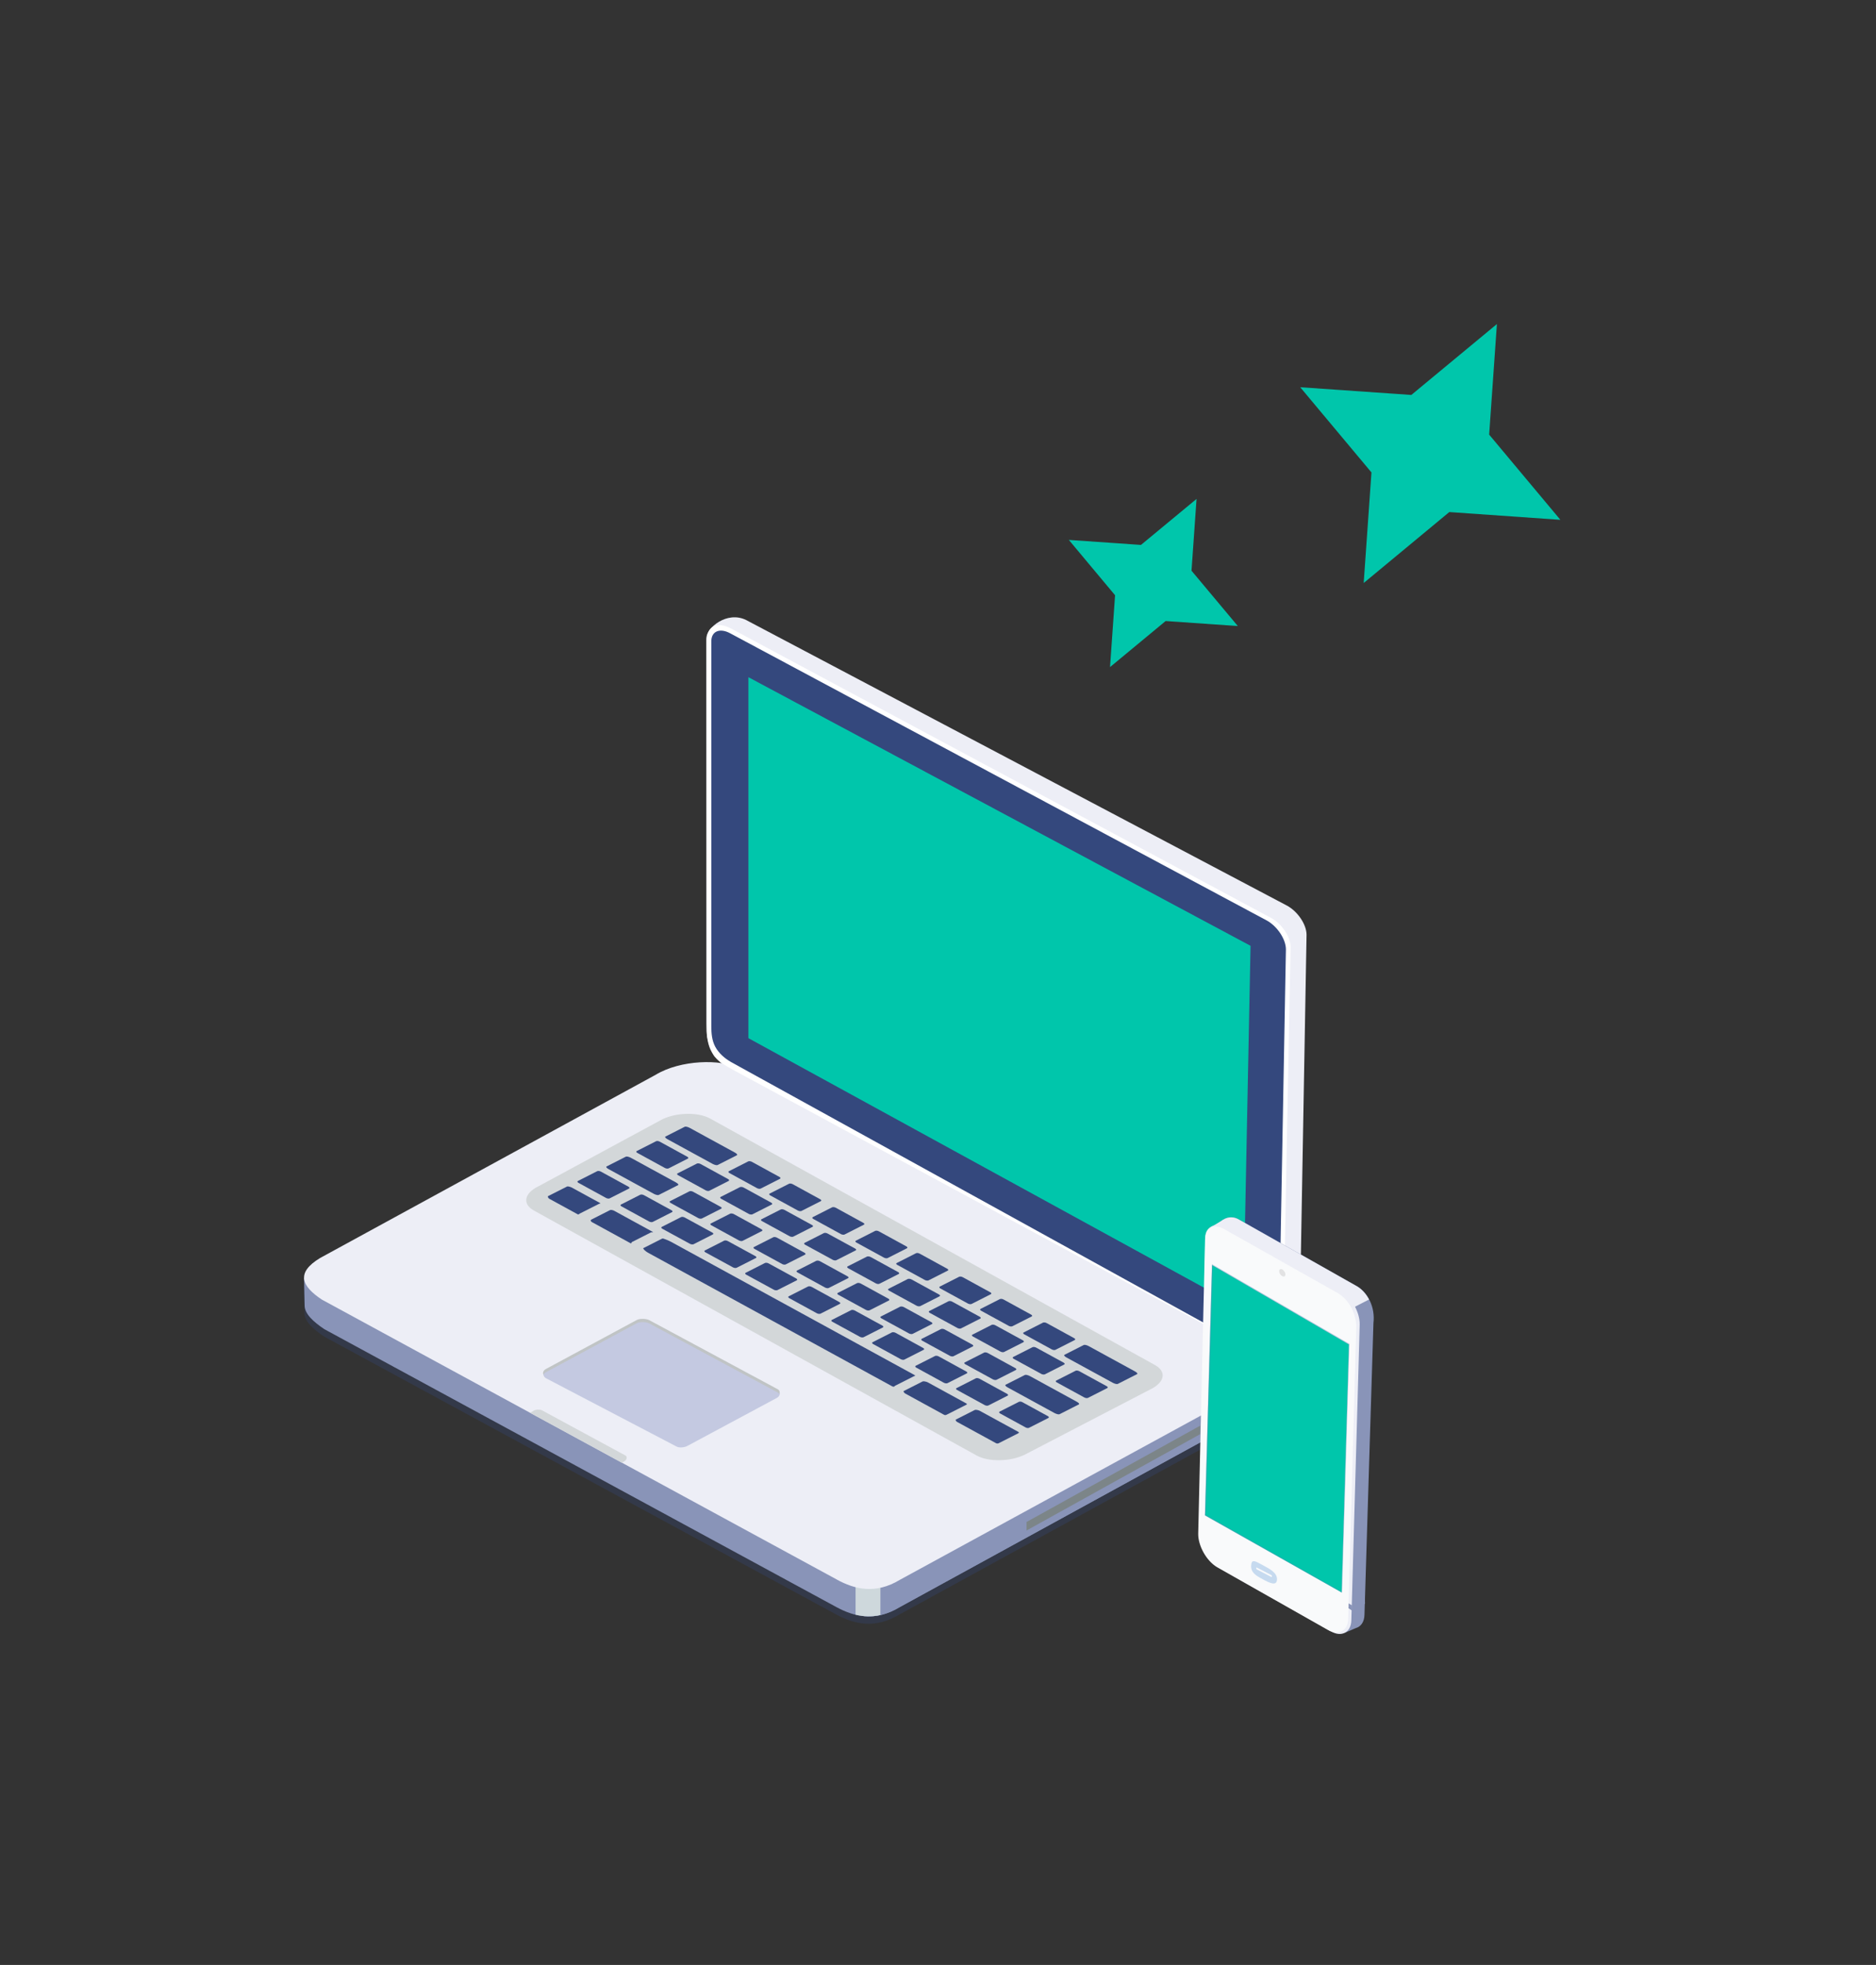<svg width="106" height="111" viewBox="0 0 106 111" fill="none" xmlns="http://www.w3.org/2000/svg">
<rect x="0" y="0" width="106" height="111" fill="#333333" stroke="none"/>
<g clip-path="url(#clip0_56_1602)">
<path d="M81.89 28.926L88.167 29.365L84.142 24.552L84.58 18.306L79.744 22.311L73.467 21.875L77.492 26.688L77.053 32.934L81.89 28.926Z" fill="#00C6AB"/>
<path d="M65.862 35.082L69.94 35.365L67.324 32.239L67.609 28.184L64.468 30.783L60.393 30.5L63.005 33.626L62.72 37.684L65.862 35.082Z" fill="#00C6AB"/>
<path opacity="0.3" d="M71.265 79.385C71.277 79.307 71.277 79.229 71.265 79.154V77.633H70.691V78.549C70.503 78.786 70.366 78.808 69.952 79.061L50.826 89.494C49.432 90.338 48.255 90.023 47.265 89.487L18.153 73.668C18.106 73.637 18.069 73.612 18.034 73.593V72.611H17.166L17.201 74.186C17.213 74.637 17.674 75.074 18.316 75.504L47.246 91.202C48.239 91.738 49.426 92.053 50.829 91.199L70.103 80.638C70.81 80.208 71.183 79.79 71.258 79.41H71.261V79.388L71.265 79.385Z" fill="#34487D"/>
<path d="M71.277 78.968C71.29 78.89 71.29 78.812 71.277 78.737V77.216H70.704V78.132C70.516 78.369 70.378 78.391 69.965 78.644L50.839 89.077C49.445 89.921 48.267 89.606 47.278 89.07L18.166 73.251C18.119 73.22 18.081 73.195 18.047 73.176V72.194H17.179L17.214 73.769C17.226 74.22 17.687 74.657 18.329 75.087L47.259 90.785C48.252 91.321 49.439 91.636 50.842 90.782L70.115 80.221C70.823 79.791 71.196 79.373 71.271 78.993H71.274V78.971L71.277 78.968Z" fill="#8994B8"/>
<path d="M71.277 77.216H70.704V78.132C70.516 78.369 70.378 78.391 69.965 78.644L50.839 89.076C50.106 89.519 49.432 89.644 48.815 89.581V91.296C49.436 91.355 50.109 91.227 50.845 90.781L70.118 80.221C70.826 79.79 71.199 79.373 71.274 78.993H71.277V78.971C71.29 78.893 71.29 78.815 71.277 78.74V77.219V77.216Z" fill="#8994B8"/>
<path d="M48.342 91.215C48.781 91.321 49.248 91.346 49.746 91.233V89.522C49.248 89.631 48.778 89.606 48.342 89.497V91.215Z" fill="#CED8DC"/>
<path d="M47.29 89.232L18.181 73.412C17.057 72.661 16.691 71.913 18.081 71.068L37.05 60.713C38.444 59.868 40.747 59.809 41.736 60.345L70.71 76.302C71.7 76.835 71.368 77.963 69.977 78.808L50.852 89.241C49.458 90.086 48.28 89.771 47.29 89.235V89.232Z" fill="#EDEEF6"/>
<path opacity="0.31" d="M38.231 81.717L30.852 77.858C30.701 77.78 30.591 77.521 30.87 77.375L35.992 74.613C36.18 74.513 36.54 74.541 36.69 74.619L43.967 78.531C44.117 78.609 44.089 78.868 43.901 78.964L38.842 81.679C38.654 81.779 38.379 81.795 38.228 81.717H38.231Z" fill="#6778B3"/>
<path d="M55.187 82.224L30.169 68.384C29.498 68.017 29.617 67.399 30.432 67.01L37.429 63.226C38.244 62.836 39.456 62.817 40.123 63.185L65.26 77.112C65.93 77.48 65.811 78.097 64.997 78.487L57.883 82.184C57.069 82.573 55.857 82.592 55.19 82.224H55.187Z" fill="#D3D7D9"/>
<path d="M37.774 66.004C37.727 66.025 37.639 66.016 37.573 65.982L36.013 65.128C35.947 65.093 35.932 65.043 35.979 65.022L37.072 64.467C37.116 64.445 37.207 64.454 37.272 64.489L38.832 65.343C38.898 65.377 38.914 65.427 38.867 65.449L37.774 66.004Z" fill="#34487D"/>
<path d="M40.079 67.266C40.032 67.288 39.945 67.279 39.879 67.244L38.319 66.39C38.253 66.356 38.237 66.306 38.285 66.284L39.378 65.73C39.422 65.708 39.512 65.717 39.578 65.751L41.138 66.605C41.204 66.64 41.219 66.69 41.172 66.711L40.079 67.266Z" fill="#34487D"/>
<path d="M39.653 68.834C39.609 68.855 39.519 68.846 39.456 68.812L37.896 67.958C37.83 67.923 37.815 67.874 37.862 67.852L38.955 67.297C39.002 67.275 39.09 67.284 39.155 67.319L40.715 68.173C40.781 68.207 40.797 68.254 40.75 68.279L39.656 68.834H39.653Z" fill="#34487D"/>
<path d="M42.513 68.597C42.466 68.619 42.378 68.61 42.312 68.576L40.753 67.721C40.687 67.687 40.674 67.637 40.718 67.615L41.811 67.061C41.855 67.039 41.946 67.048 42.012 67.082L43.572 67.936C43.638 67.971 43.653 68.021 43.606 68.043L42.513 68.597Z" fill="#34487D"/>
<path d="M41.959 70.096C41.915 70.118 41.824 70.109 41.758 70.075L40.198 69.22C40.133 69.186 40.117 69.136 40.164 69.114L41.257 68.56C41.304 68.538 41.392 68.547 41.458 68.581L43.017 69.436C43.083 69.47 43.099 69.52 43.052 69.541L41.959 70.096Z" fill="#34487D"/>
<path d="M44.819 69.859C44.772 69.881 44.684 69.871 44.618 69.837L43.058 68.983C42.992 68.949 42.977 68.899 43.024 68.877L44.117 68.322C44.161 68.3 44.252 68.31 44.317 68.344L45.877 69.198C45.943 69.233 45.959 69.282 45.912 69.304L44.819 69.859Z" fill="#34487D"/>
<path d="M41.62 71.618C41.573 71.639 41.486 71.63 41.42 71.596L39.86 70.745C39.794 70.71 39.779 70.661 39.825 70.639L40.919 70.084C40.966 70.062 41.053 70.072 41.119 70.106L42.679 70.957C42.745 70.991 42.76 71.041 42.714 71.063L41.62 71.618Z" fill="#34487D"/>
<path d="M44.392 71.427C44.349 71.449 44.258 71.44 44.195 71.406L42.635 70.552C42.569 70.517 42.554 70.467 42.601 70.445L43.694 69.891C43.741 69.869 43.829 69.878 43.895 69.912L45.454 70.766C45.52 70.801 45.536 70.848 45.489 70.873L44.396 71.427H44.392Z" fill="#34487D"/>
<path d="M47.255 71.19C47.209 71.212 47.121 71.202 47.055 71.168L45.495 70.317C45.429 70.283 45.414 70.233 45.461 70.211L46.554 69.656C46.598 69.635 46.689 69.644 46.754 69.678L48.314 70.529C48.38 70.563 48.396 70.613 48.349 70.635L47.255 71.19Z" fill="#34487D"/>
<path d="M43.925 72.879C43.879 72.901 43.791 72.892 43.725 72.858L42.165 72.007C42.099 71.972 42.084 71.922 42.131 71.901L43.224 71.346C43.271 71.324 43.358 71.333 43.424 71.368L44.984 72.219C45.05 72.253 45.066 72.303 45.019 72.325L43.925 72.879Z" fill="#34487D"/>
<path d="M46.826 72.758C46.782 72.78 46.692 72.771 46.626 72.737L45.066 71.882C45 71.848 44.984 71.798 45.032 71.776L46.125 71.222C46.172 71.2 46.259 71.209 46.325 71.243L47.885 72.098C47.951 72.132 47.967 72.182 47.919 72.204L46.826 72.758Z" fill="#34487D"/>
<path d="M49.689 72.521C49.642 72.543 49.554 72.534 49.489 72.499L47.929 71.645C47.863 71.611 47.847 71.561 47.894 71.539L48.987 70.984C49.031 70.963 49.122 70.972 49.188 71.006L50.748 71.86C50.814 71.895 50.826 71.941 50.782 71.966L49.689 72.521Z" fill="#34487D"/>
<path d="M46.359 74.211C46.313 74.232 46.225 74.223 46.159 74.189L44.599 73.335C44.533 73.3 44.518 73.251 44.565 73.229L45.658 72.674C45.705 72.652 45.793 72.661 45.858 72.696L47.418 73.55C47.484 73.584 47.5 73.631 47.453 73.656L46.359 74.211Z" fill="#34487D"/>
<path d="M49.132 74.02C49.088 74.042 48.997 74.033 48.931 73.998L47.371 73.144C47.305 73.11 47.29 73.06 47.337 73.038L48.43 72.483C48.477 72.462 48.565 72.471 48.63 72.505L50.19 73.359C50.256 73.394 50.272 73.444 50.225 73.465L49.132 74.02Z" fill="#34487D"/>
<path d="M51.995 73.784C51.948 73.805 51.86 73.796 51.794 73.762L50.237 72.911C50.172 72.877 50.156 72.827 50.203 72.805L51.296 72.25C51.34 72.228 51.431 72.238 51.497 72.272L53.053 73.123C53.119 73.157 53.135 73.207 53.088 73.229L51.995 73.784Z" fill="#34487D"/>
<path d="M48.793 75.541C48.746 75.563 48.659 75.554 48.593 75.52L47.036 74.669C46.97 74.634 46.955 74.585 47.002 74.563L48.095 74.008C48.142 73.986 48.23 73.995 48.295 74.03L49.852 74.881C49.918 74.915 49.934 74.965 49.887 74.987L48.793 75.541Z" fill="#34487D"/>
<path d="M51.566 75.351C51.522 75.373 51.431 75.364 51.365 75.329L49.805 74.475C49.739 74.441 49.724 74.391 49.771 74.369L50.864 73.814C50.911 73.793 50.999 73.802 51.064 73.836L52.624 74.69C52.69 74.725 52.706 74.775 52.659 74.796L51.566 75.351Z" fill="#34487D"/>
<path d="M54.3 75.043C54.253 75.064 54.165 75.055 54.1 75.021L52.54 74.167C52.474 74.132 52.461 74.082 52.505 74.061L53.598 73.506C53.642 73.484 53.733 73.493 53.796 73.528L55.356 74.382C55.421 74.416 55.437 74.466 55.39 74.488L54.297 75.043H54.3Z" fill="#34487D"/>
<path d="M51.099 76.804C51.052 76.826 50.964 76.817 50.898 76.782L49.338 75.928C49.273 75.894 49.257 75.844 49.304 75.822L50.397 75.268C50.444 75.246 50.532 75.255 50.598 75.289L52.157 76.144C52.223 76.178 52.239 76.228 52.192 76.249L51.099 76.804Z" fill="#34487D"/>
<path d="M53.874 76.614C53.83 76.636 53.739 76.626 53.673 76.592L52.113 75.738C52.048 75.704 52.032 75.654 52.079 75.632L53.172 75.077C53.219 75.055 53.307 75.065 53.373 75.099L54.932 75.953C54.998 75.987 55.014 76.037 54.967 76.059L53.874 76.614Z" fill="#34487D"/>
<path d="M56.734 76.374C56.687 76.396 56.599 76.387 56.533 76.353L54.977 75.502C54.911 75.467 54.895 75.418 54.942 75.396L56.035 74.841C56.079 74.819 56.17 74.828 56.236 74.863L57.793 75.714C57.858 75.748 57.874 75.798 57.827 75.82L56.734 76.374Z" fill="#34487D"/>
<path d="M53.536 78.135C53.489 78.157 53.401 78.148 53.335 78.114L51.776 77.26C51.71 77.225 51.694 77.175 51.741 77.153L52.834 76.599C52.881 76.577 52.969 76.586 53.035 76.621L54.594 77.475C54.66 77.509 54.676 77.559 54.629 77.581L53.536 78.135Z" fill="#34487D"/>
<path d="M56.308 77.945C56.264 77.967 56.173 77.957 56.107 77.923L54.547 77.069C54.482 77.035 54.466 76.985 54.513 76.963L55.606 76.408C55.653 76.386 55.741 76.396 55.807 76.43L57.367 77.284C57.432 77.318 57.448 77.368 57.401 77.39L56.308 77.945Z" fill="#34487D"/>
<path d="M59.039 77.636C58.992 77.658 58.904 77.649 58.839 77.614L57.282 76.763C57.216 76.729 57.2 76.679 57.247 76.657L58.34 76.103C58.384 76.081 58.475 76.09 58.541 76.124L60.098 76.975C60.163 77.01 60.179 77.059 60.132 77.081L59.039 77.636Z" fill="#34487D"/>
<path d="M55.841 79.397C55.794 79.419 55.706 79.41 55.641 79.375L54.081 78.521C54.015 78.487 53.999 78.437 54.046 78.415L55.139 77.86C55.186 77.839 55.274 77.848 55.34 77.882L56.9 78.736C56.965 78.771 56.981 78.82 56.934 78.842L55.841 79.397Z" fill="#34487D"/>
<path d="M59.866 79.89C59.822 79.912 59.697 79.884 59.584 79.824L56.934 78.375C56.825 78.316 56.771 78.247 56.818 78.225L57.912 77.671C57.959 77.649 58.084 77.677 58.194 77.736L60.843 79.185C60.953 79.245 61.006 79.313 60.959 79.335L59.866 79.89Z" fill="#34487D"/>
<path d="M61.473 78.967C61.426 78.989 61.338 78.98 61.272 78.945L59.715 78.094C59.65 78.06 59.634 78.01 59.681 77.989L60.774 77.434C60.818 77.412 60.909 77.421 60.975 77.455L62.531 78.306C62.597 78.341 62.613 78.391 62.566 78.412L61.473 78.967Z" fill="#34487D"/>
<path d="M58.146 80.657C58.099 80.678 58.015 80.672 57.955 80.638L56.508 79.846C56.449 79.812 56.436 79.768 56.48 79.743L57.573 79.189C57.62 79.167 57.705 79.173 57.764 79.207L59.211 79.999C59.271 80.033 59.283 80.077 59.236 80.102L58.143 80.657H58.146Z" fill="#34487D"/>
<path d="M63.155 78.179C63.108 78.201 62.986 78.172 62.876 78.113L60.257 76.683C60.151 76.623 60.098 76.558 60.145 76.533L61.238 75.978C61.285 75.956 61.41 75.984 61.517 76.043L64.135 77.474C64.245 77.534 64.295 77.599 64.248 77.624L63.155 78.179Z" fill="#34487D"/>
<path d="M59.634 76.253C59.587 76.274 59.499 76.265 59.434 76.231L57.874 75.377C57.808 75.342 57.792 75.293 57.839 75.271L58.932 74.716C58.979 74.694 59.067 74.703 59.133 74.738L60.693 75.592C60.758 75.626 60.774 75.676 60.727 75.698L59.634 76.253Z" fill="#34487D"/>
<path d="M57.2 74.921C57.153 74.943 57.066 74.934 57 74.9L55.44 74.046C55.374 74.011 55.359 73.961 55.406 73.94L56.499 73.385C56.546 73.363 56.633 73.372 56.699 73.407L58.259 74.261C58.325 74.295 58.34 74.345 58.294 74.367L57.2 74.921Z" fill="#34487D"/>
<path d="M54.895 73.662C54.848 73.684 54.761 73.674 54.695 73.64L53.135 72.786C53.069 72.752 53.053 72.702 53.1 72.68L54.194 72.125C54.24 72.103 54.328 72.112 54.394 72.147L55.954 73.001C56.02 73.035 56.035 73.085 55.988 73.107L54.895 73.662Z" fill="#34487D"/>
<path d="M52.461 72.331C52.414 72.353 52.326 72.343 52.261 72.309L50.701 71.455C50.635 71.421 50.619 71.371 50.666 71.349L51.76 70.794C51.806 70.772 51.894 70.781 51.96 70.816L53.52 71.67C53.586 71.704 53.601 71.754 53.554 71.776L52.461 72.331Z" fill="#34487D"/>
<path d="M50.153 71.069C50.105 71.091 50.018 71.081 49.952 71.047L48.392 70.193C48.326 70.159 48.311 70.109 48.358 70.087L49.451 69.532C49.498 69.51 49.586 69.52 49.651 69.554L51.211 70.408C51.277 70.442 51.293 70.492 51.246 70.514L50.153 71.069Z" fill="#34487D"/>
<path d="M47.719 69.738C47.672 69.76 47.584 69.75 47.518 69.716L45.959 68.862C45.893 68.828 45.877 68.778 45.924 68.756L47.017 68.201C47.064 68.179 47.152 68.189 47.218 68.223L48.778 69.077C48.843 69.111 48.859 69.158 48.812 69.183L47.719 69.738Z" fill="#34487D"/>
<path d="M45.285 68.407C45.238 68.429 45.151 68.419 45.085 68.385L43.525 67.531C43.459 67.497 43.444 67.447 43.49 67.425L44.584 66.87C44.631 66.848 44.718 66.858 44.784 66.892L46.344 67.746C46.41 67.78 46.425 67.83 46.379 67.852L45.285 68.407Z" fill="#34487D"/>
<path d="M42.98 67.144C42.933 67.166 42.845 67.157 42.779 67.122L41.219 66.268C41.154 66.234 41.138 66.184 41.185 66.162L42.278 65.607C42.325 65.586 42.413 65.595 42.478 65.629L44.038 66.483C44.104 66.518 44.12 66.564 44.073 66.589L42.98 67.144Z" fill="#34487D"/>
<path d="M40.546 65.813C40.499 65.835 40.377 65.807 40.27 65.751L37.708 64.351C37.601 64.292 37.551 64.227 37.598 64.205L38.691 63.65C38.738 63.628 38.861 63.656 38.967 63.712L41.529 65.112C41.636 65.171 41.686 65.237 41.639 65.258L40.546 65.813Z" fill="#34487D"/>
<path d="M37.22 67.503C37.176 67.525 37.05 67.496 36.944 67.44L34.382 66.041C34.275 65.982 34.225 65.916 34.272 65.894L35.365 65.339C35.412 65.318 35.534 65.346 35.641 65.402L38.203 66.801C38.31 66.861 38.36 66.926 38.313 66.948L37.22 67.503Z" fill="#34487D"/>
<path d="M34.447 67.696C34.4 67.718 34.313 67.708 34.247 67.674L32.687 66.82C32.621 66.786 32.606 66.736 32.653 66.714L33.746 66.159C33.793 66.137 33.88 66.147 33.946 66.181L35.506 67.035C35.572 67.069 35.588 67.119 35.541 67.141L34.447 67.696Z" fill="#34487D"/>
<path d="M36.881 69.027C36.834 69.049 36.746 69.04 36.681 69.005L35.121 68.151C35.055 68.117 35.039 68.067 35.086 68.045L36.179 67.49C36.226 67.468 36.314 67.478 36.38 67.512L37.94 68.366C38.005 68.4 38.021 68.45 37.974 68.472L36.881 69.027Z" fill="#34487D"/>
<path d="M39.187 70.287C39.14 70.308 39.052 70.299 38.986 70.265L37.426 69.414C37.361 69.379 37.345 69.33 37.392 69.308L38.485 68.753C38.532 68.731 38.62 68.74 38.685 68.775L40.245 69.626C40.311 69.66 40.327 69.71 40.28 69.732L39.187 70.287Z" fill="#34487D"/>
<path d="M50.573 78.288C50.526 78.309 50.532 78.381 50.375 78.294C50.219 78.207 36.759 70.847 36.609 70.763C36.459 70.679 36.308 70.532 36.352 70.507L37.423 69.965C37.47 69.943 37.809 70.093 37.924 70.155C39.788 71.174 53.229 78.528 51.631 77.652C51.779 77.733 51.688 77.717 51.641 77.742L50.569 78.285L50.573 78.288Z" fill="#34487D"/>
<path d="M56.449 81.52C56.402 81.542 56.339 81.56 56.279 81.526L54.087 80.329C54.027 80.298 53.968 80.214 54.012 80.189L55.083 79.647C55.13 79.625 55.287 79.659 55.346 79.69L57.539 80.887C57.598 80.918 57.564 80.953 57.52 80.974L56.449 81.517V81.52Z" fill="#34487D"/>
<path d="M53.504 79.909C53.457 79.931 53.407 79.956 53.347 79.924L51.155 78.724C51.095 78.693 51.023 78.6 51.067 78.578L52.138 78.035C52.185 78.014 52.355 78.054 52.414 78.085L54.607 79.285C54.666 79.317 54.619 79.345 54.575 79.367L53.504 79.909Z" fill="#34487D"/>
<path d="M32.768 68.55C32.721 68.572 32.693 68.622 32.649 68.6L31.03 67.715C30.986 67.69 30.927 67.593 30.97 67.568L32.042 67.026C32.089 67.004 32.245 67.054 32.289 67.076L33.909 67.961C33.952 67.986 33.887 67.986 33.84 68.008L32.768 68.55Z" fill="#34487D"/>
<path d="M35.71 70.161C35.663 70.183 35.691 70.264 35.631 70.233L33.439 69.033C33.379 69.002 33.357 68.924 33.404 68.899L34.476 68.356C34.523 68.335 34.639 68.363 34.698 68.394L36.891 69.594C36.95 69.625 36.828 69.594 36.781 69.619L35.71 70.161Z" fill="#34487D"/>
<path d="M40.881 60.14L71.493 76.901C71.76 77.044 72.323 77.06 72.693 76.885C73.163 76.657 73.416 76.171 73.416 75.847L73.824 52.806C73.824 52.229 73.329 51.49 72.721 51.16L42.153 35.022C41.075 34.496 39.916 35.468 39.916 36.045V57.818C39.916 58.398 39.96 58.896 40.142 59.292C40.324 59.688 40.653 59.997 40.881 60.14Z" fill="#EDEEF6"/>
<path d="M41.37 60.408L71.412 76.635C72.004 76.963 72.489 76.763 72.489 76.193L72.921 53.497C72.921 52.927 72.436 52.194 71.844 51.867L41.273 35.486C40.273 34.994 39.919 35.627 39.919 36.197L39.932 58.279C39.932 58.659 40.107 59.205 40.302 59.566C40.496 59.928 41.075 60.243 41.37 60.405V60.408Z" fill="white"/>
<path d="M41.269 59.974L71.174 76.464C71.766 76.791 72.251 76.592 72.251 76.021L72.658 53.631C72.658 53.061 72.173 52.328 71.581 52.001L41.269 35.782C40.677 35.455 40.192 35.655 40.192 36.225V57.973C40.192 58.353 40.22 58.771 40.417 59.136C40.612 59.501 40.975 59.809 41.273 59.971L41.269 59.974Z" fill="#34487D"/>
<path d="M42.288 58.647L70.25 73.958L70.66 53.429L42.288 38.255V58.647Z" fill="#00C6AB"/>
<path d="M30.858 77.511L35.979 74.75C36.167 74.65 36.528 74.678 36.678 74.756L43.954 78.668C43.992 78.687 44.017 78.718 44.032 78.752C44.07 78.646 44.048 78.531 43.954 78.484L36.678 74.572C36.528 74.494 36.167 74.469 35.979 74.566L30.858 77.328C30.683 77.418 30.661 77.555 30.704 77.661C30.73 77.605 30.776 77.555 30.858 77.511Z" fill="#C0C4C5"/>
<path d="M35.14 82.633L35.293 82.539C35.422 82.461 35.45 82.278 35.35 82.228L30.623 79.668C30.526 79.619 30.285 79.609 30.156 79.687L29.953 79.812L35.14 82.633Z" fill="#D3D7D9"/>
<path d="M58.002 86.458L67.816 81.015V80.535L58.002 85.978V86.458Z" fill="#7C8588"/>
<path d="M76.624 91.963L75.963 92.246L75.693 91.71L75.706 91.704L69.673 88.287C69.078 87.929 68.605 87.078 68.624 86.392L68.492 69.526C68.903 68.927 69.435 68.544 70.027 68.902L76.689 72.668C77.285 73.026 77.711 73.846 77.604 74.737L77.097 91.221C77.087 91.62 76.899 91.881 76.624 91.966V91.963Z" fill="#8994B8"/>
<path d="M68.514 73.023L68.486 69.529C68.505 69.501 68.524 69.476 68.543 69.451L68.452 69.304L69 68.974C69.062 68.927 69.131 68.887 69.197 68.855L69.207 68.849C69.46 68.734 69.733 68.731 70.021 68.905L76.683 72.671C76.953 72.833 77.188 73.091 77.354 73.409L70.842 76.763L68.511 73.026L68.514 73.023Z" fill="#EDEEF6"/>
<path d="M75.778 72.929L69.454 69.379C68.859 69.021 68.12 69.195 68.101 69.878L67.882 86.707C67.866 87.39 68.339 88.244 68.931 88.602L75.196 92.15C75.791 92.508 76.339 92.215 76.355 91.532L76.828 74.825C76.843 74.142 76.37 73.288 75.778 72.929Z" fill="#EDEEF6"/>
<path d="M75.634 73.073L69.197 69.447C68.602 69.089 68.104 69.357 68.088 70.04L67.703 86.626C67.687 87.308 68.16 88.162 68.752 88.521L75.017 92.068C75.612 92.427 76.16 92.133 76.176 91.451L76.63 75.049C76.674 74.269 76.226 73.431 75.631 73.073H75.634Z" fill="#F9FAFB"/>
<path d="M76.22 75.946L68.486 71.461L68.088 85.603L75.809 89.961L76.22 75.946Z" fill="#00C6AB"/>
<path opacity="0.44" d="M72.63 71.982C72.624 71.873 72.539 71.751 72.442 71.708C72.345 71.664 72.27 71.717 72.276 71.823C72.282 71.929 72.367 72.054 72.464 72.097C72.561 72.141 72.636 72.088 72.63 71.982Z" fill="#C3C3C3"/>
<path d="M72.154 89.226C72.173 88.839 71.722 88.615 71.321 88.4C70.917 88.182 70.716 88.051 70.694 88.437C70.675 88.824 70.939 88.992 71.343 89.21C71.747 89.428 72.135 89.615 72.154 89.229V89.226Z" fill="#C6DAEF"/>
<path opacity="0.4" d="M75.834 89.93V89.971L68.094 85.619L68.076 85.61L68.474 71.452V71.408L76.248 75.915L75.834 89.927V89.93ZM68.135 85.582L75.797 89.908L76.207 75.953L68.53 71.502L68.135 85.582Z" fill="#6A88B7"/>
<path d="M77.119 90.588L77.125 90.323L76.386 90.685L76.383 90.969L77.119 90.588Z" fill="#8994B8"/>
<path d="M76.198 90.841L76.383 90.969L76.386 90.685L76.201 90.576L76.198 90.841Z" fill="#8994B8"/>
<path d="M77.119 90.588L77.135 90.525L76.383 90.906V90.968L77.119 90.588Z" fill="#8994B8"/>
<path d="M76.195 90.837L76.383 90.968V90.906L76.195 90.784V90.837Z" fill="#8994B8"/>
<path d="M71.832 88.976L71.017 88.552C70.998 88.543 70.98 88.559 70.98 88.587C70.98 88.615 70.995 88.649 71.017 88.659L71.832 89.082C71.85 89.092 71.869 89.076 71.869 89.048C71.869 89.02 71.853 88.986 71.832 88.976Z" fill="#F9FAFB"/>
</g>
<defs>
<clipPath id="clip0_56_1602">
<rect width="71" height="74" fill="white" transform="translate(17.166 18.306)"/>
</clipPath>
</defs>
</svg>
